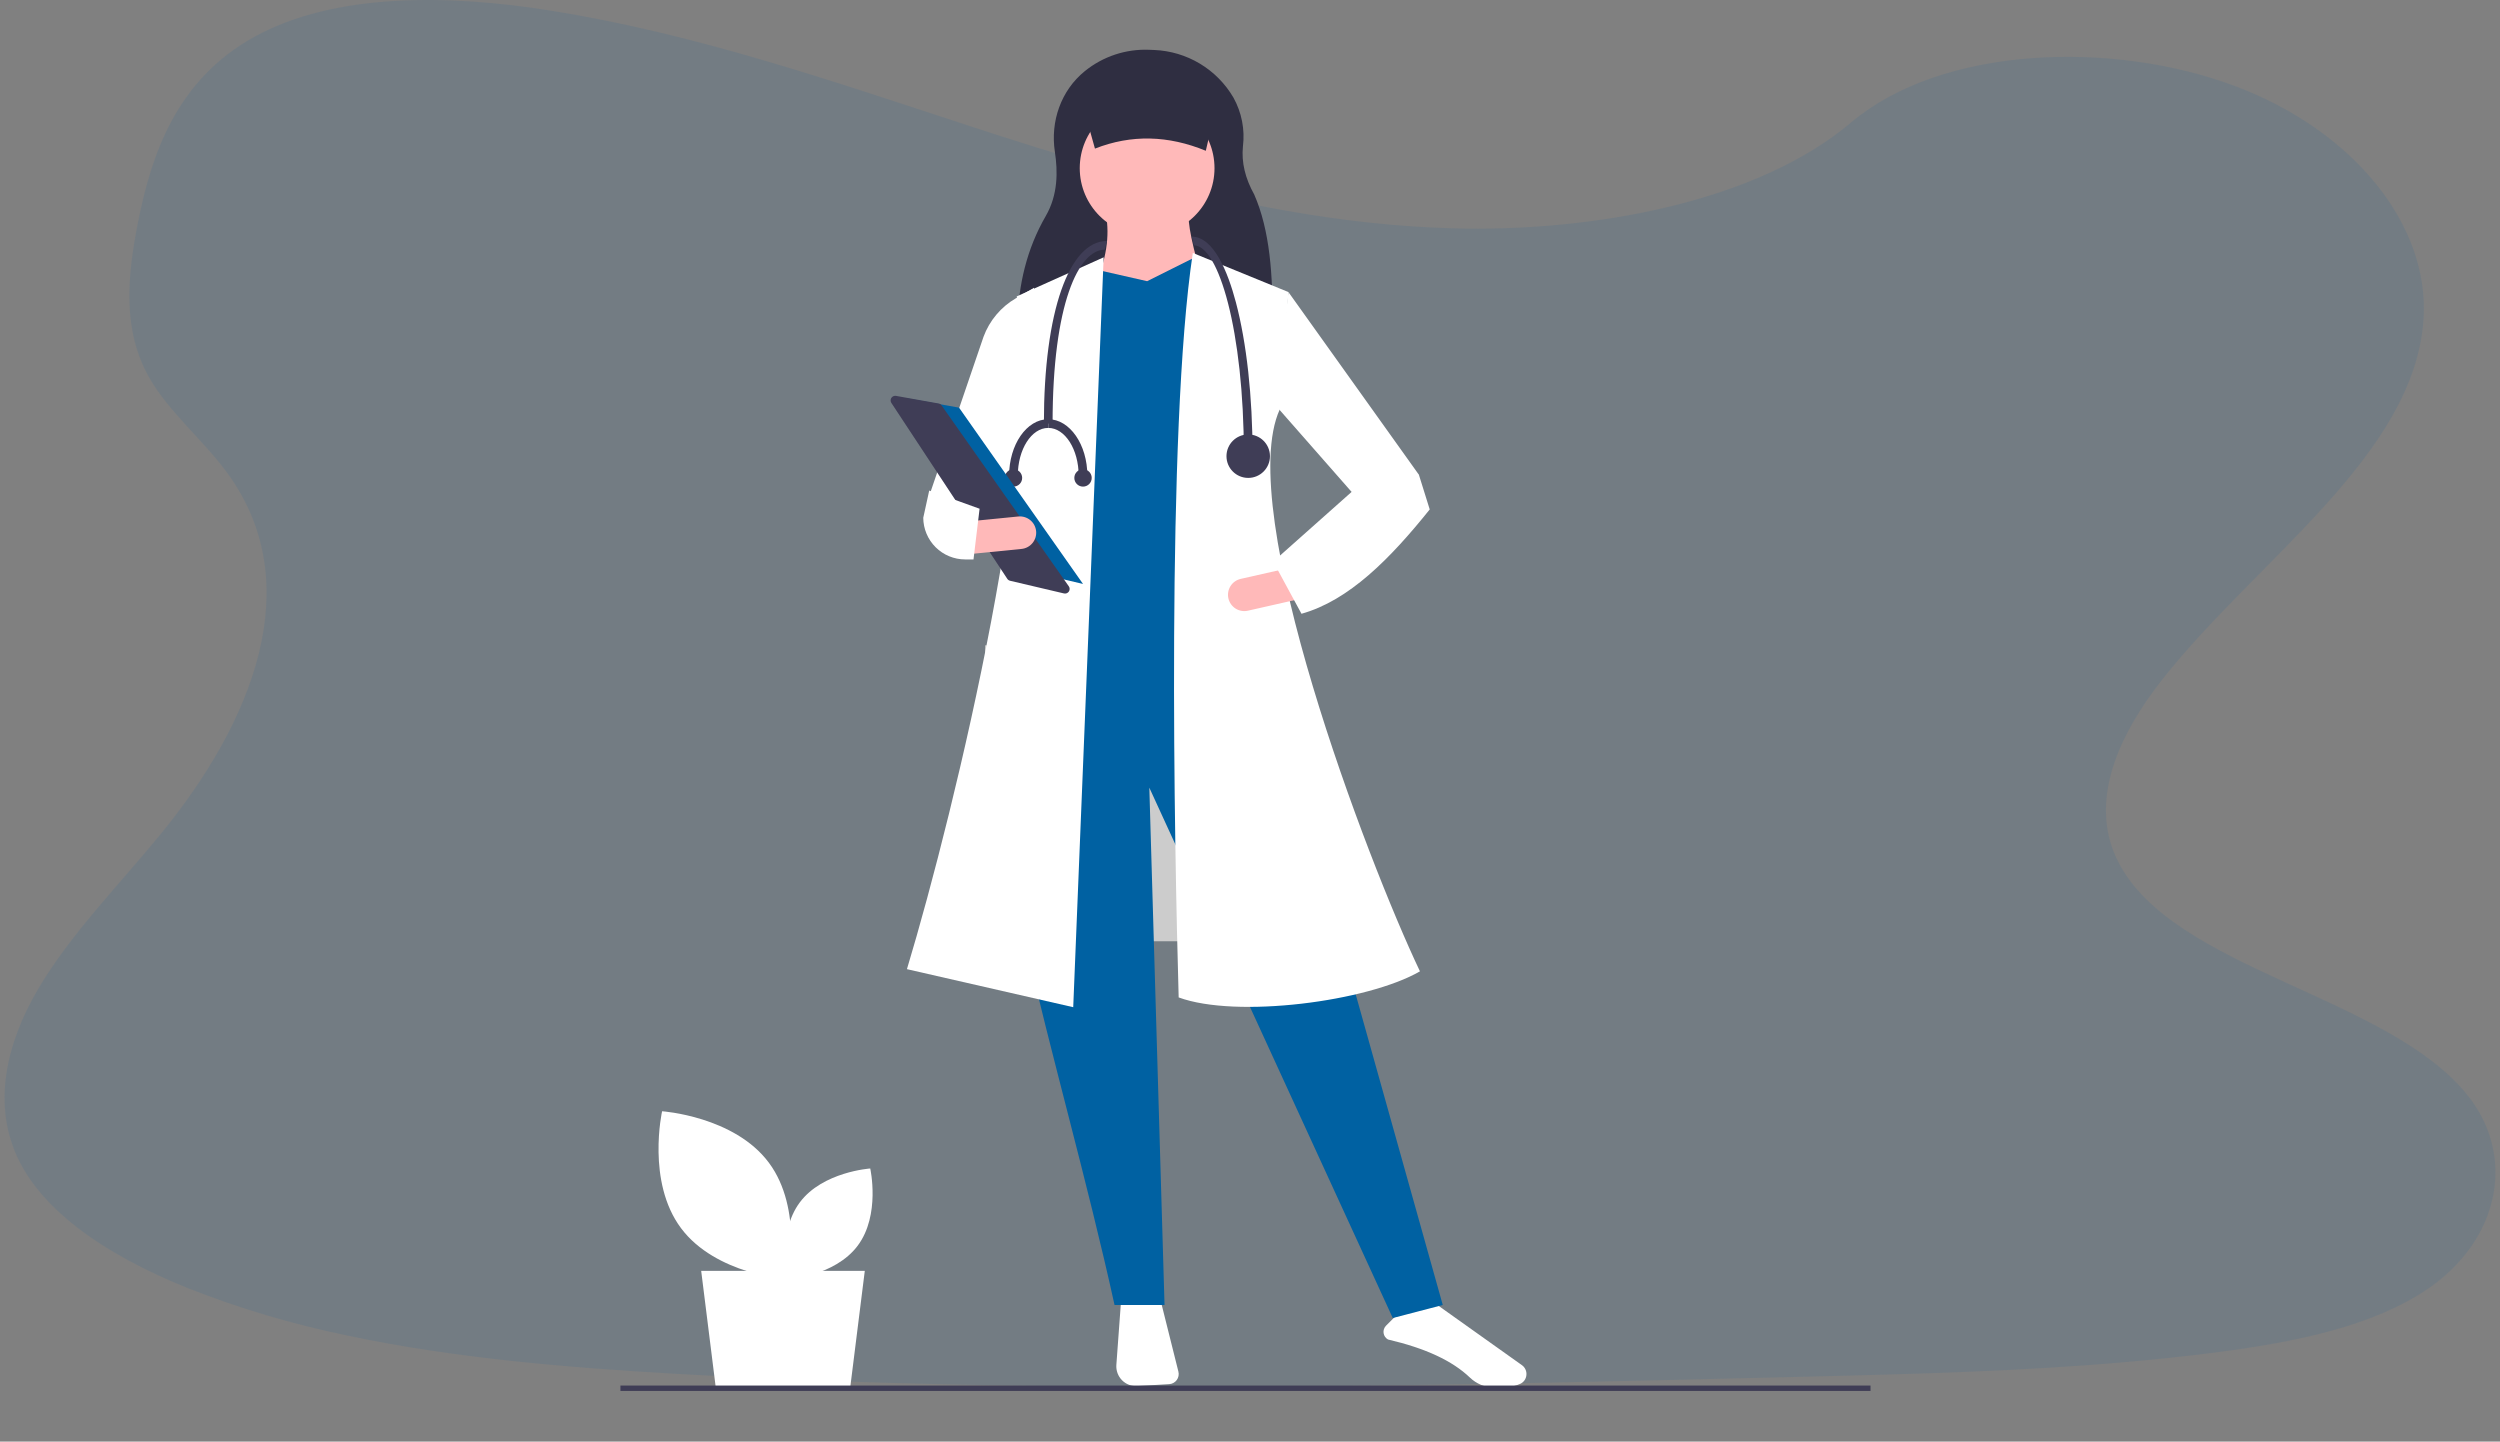 <svg width="274" height="158" viewBox="0 0 274 158" fill="none" xmlns="http://www.w3.org/2000/svg">
<rect x="0" y="0" width="274" height="158" fill="#808080" stroke="none"/>
<g clip-path="url(#clip0_587_24095)">
<path opacity="0.1" d="M269.789 137.971C268.734 139.194 267.524 140.276 266.19 141.189C260.15 145.36 251.557 147.085 243.234 148.175C241.382 148.417 239.525 148.636 237.662 148.831C226.123 150.054 214.423 150.462 202.733 150.764C201.059 150.809 199.383 150.851 197.707 150.89C185.918 151.18 174.119 151.469 162.323 151.68C148.16 151.927 133.996 152.073 119.843 151.962C105.948 151.856 92.066 151.512 78.206 150.794C76.873 150.728 75.541 150.656 74.21 150.578C62.072 149.888 49.725 148.845 38.12 146.387C32.106 145.156 26.212 143.402 20.504 141.147C16.045 139.345 11.767 137.117 8.334 134.433C5.658 132.342 3.493 129.978 2.141 127.314C-0.963 121.192 0.677 114.311 4.229 108.31C7.781 102.31 13.115 96.923 17.715 91.289C27.522 79.27 33.918 64.091 24.869 51.778C22.268 48.241 18.505 45.136 16.387 41.443C13.34 36.123 13.994 30.14 15.106 24.457C16.593 16.907 19.34 8.765 27.857 4.049C36.71 -0.852 49.275 -0.605 60.261 1.148C76.586 3.752 91.722 9.069 106.912 14.02L107.073 14.072L109.025 14.706L109.897 14.986C111.17 15.396 112.45 15.803 113.734 16.203L114.203 16.347H114.237L114.435 16.409L114.619 16.463L114.928 16.562C116.514 17.058 118.107 17.537 119.707 18.001H119.739C119.962 18.067 120.183 18.132 120.406 18.194H120.42C121.334 18.461 122.249 18.722 123.165 18.976L123.48 19.065L123.537 19.08H123.571C135.029 22.258 146.87 24.667 159.115 25.021C174.565 25.469 192.592 22.127 202.85 13.446C212.811 5.01 231.536 4.368 245.039 9.465C257.921 14.325 266.254 24.613 265.625 34.886C264.713 49.84 247.38 61.321 237.04 74.404C232.222 80.503 228.816 87.831 232.133 94.408C238.16 106.357 261.993 109.122 270.614 120.254C274.828 125.72 274.32 132.711 269.789 137.971Z" fill="#0061A2"/>
<path d="M136.972 70.727H107.965V103.162H136.972V70.727Z" fill="#CCCCCC"/>
<path d="M93.199 151.947H78.432L76.85 139.29H94.781L93.199 151.947Z" fill="white"/>
<path d="M122.852 142.779L122.353 149.591C122.331 149.9 122.375 150.209 122.481 150.499C122.588 150.79 122.756 151.053 122.973 151.273C123.191 151.493 123.452 151.664 123.741 151.775C124.03 151.885 124.339 151.933 124.648 151.914L128.147 151.702C128.309 151.692 128.467 151.647 128.61 151.569C128.752 151.491 128.876 151.383 128.972 151.252C129.068 151.121 129.134 150.971 129.165 150.811C129.197 150.652 129.192 150.488 129.153 150.33L127.211 142.561L122.852 142.779Z" fill="white"/>
<path d="M152.122 146.808C156.241 147.771 159.183 149.14 161.115 150.994C161.804 151.649 162.704 152.035 163.653 152.082C164.865 152.145 165.856 152.009 166.601 151.677H166.601C166.792 151.593 166.957 151.459 167.079 151.29C167.2 151.12 167.275 150.922 167.293 150.714C167.316 150.503 167.282 150.29 167.194 150.097C167.107 149.904 166.969 149.737 166.795 149.615L157.028 142.666L152.879 144.325L151.911 145.293C151.807 145.398 151.728 145.526 151.681 145.666C151.633 145.807 151.62 145.956 151.64 146.103C151.66 146.25 151.715 146.39 151.798 146.512C151.882 146.634 151.993 146.735 152.122 146.808H152.122Z" fill="white"/>
<path d="M139.446 35.574L111.527 35.316C111.598 31.249 112.544 27.256 114.612 23.683C115.97 21.336 115.941 18.782 115.613 16.631C115.108 13.31 116.283 9.913 118.893 7.799C120.888 6.181 123.405 5.348 125.971 5.457L126.514 5.479C128.279 5.553 129.999 6.069 131.513 6.979C133.028 7.89 134.289 9.167 135.182 10.693C136.089 12.321 136.455 14.196 136.226 16.046C136.049 17.787 136.473 19.545 137.463 21.32C139.172 25.219 139.542 30.207 139.446 35.574Z" fill="#2F2E41"/>
<path d="M158.127 143.027L152.647 144.457L125.965 86.328L127.633 143.027H122.153C116.298 116.352 105.727 85.565 110.48 75.845L138.83 74.178L158.127 143.027Z" fill="#0061A2"/>
<path d="M125.725 25.817C129.804 25.817 133.11 22.51 133.11 18.432C133.11 14.353 129.804 11.046 125.725 11.046C121.646 11.046 118.34 14.353 118.34 18.432C118.34 22.51 121.646 25.817 125.725 25.817Z" fill="#FFB9B9"/>
<path d="M132.158 32.011L120.008 31.296C121.199 28.563 121.674 25.931 121.199 23.434H130.252C130.231 25.351 131.185 28.668 132.158 32.011Z" fill="#FFB9B9"/>
<path d="M139.782 76.322L113.1 78.228L115.839 30.939L120.485 29.628L125.726 30.819L130.967 28.199L134.302 29.39L139.782 76.322Z" fill="#0061A2"/>
<path d="M117.625 110.389L99.4 106.22C104.82 88.25 114.583 47.138 111.431 32.487L120.961 28.199L117.625 110.389Z" fill="white"/>
<path d="M108.811 58.455L101.902 54.166L107.794 36.91C108.451 35.129 109.71 33.634 111.353 32.683L113.338 31.534L112.146 48.925L108.811 58.455Z" fill="white"/>
<path d="M155.626 106.459C149.874 109.787 135.495 111.642 129.182 109.318C128.718 93.081 127.806 47.153 130.731 27.723L141.213 32.011L140.26 44.876C135.249 55.88 149.801 94.211 155.626 106.459Z" fill="white"/>
<path d="M154.79 56.311L148.358 54.167L139.781 44.399L141.211 32.011L155.505 52.023L154.79 56.311Z" fill="white"/>
<path d="M134.632 65.584C134.737 66.046 135.021 66.447 135.422 66.7C135.823 66.952 136.307 67.036 136.769 66.932L142.23 65.695L141.44 62.21L135.98 63.446C135.518 63.551 135.116 63.835 134.863 64.236C134.611 64.637 134.527 65.121 134.632 65.584Z" fill="#FFB9B9"/>
<path d="M132.157 16.525C128.055 14.838 124.004 14.716 120.007 16.287L118.34 10.331H133.587L132.157 16.525Z" fill="#2F2E41"/>
<path d="M139.545 61.551L142.642 67.269C147.851 65.816 152.366 61.236 156.698 55.834L155.507 52.022L148.121 53.928L139.545 61.551Z" fill="white"/>
<path d="M137.28 49.759H136.327C136.327 36.281 133.552 26.889 130.848 26.889L130.609 25.936C133.035 25.936 134.581 29.845 135.451 33.124C136.63 37.57 137.28 43.478 137.28 49.759Z" fill="#3F3D56"/>
<path d="M115.363 46.424H114.41C114.41 34.08 117.204 26.412 121.319 26.412L121.081 27.365C118.235 27.365 115.363 33.258 115.363 46.424Z" fill="#3F3D56"/>
<path d="M136.804 52.379C138.12 52.379 139.187 51.313 139.187 49.997C139.187 48.681 138.12 47.615 136.804 47.615C135.488 47.615 134.422 48.681 134.422 49.997C134.422 51.313 135.488 52.379 136.804 52.379Z" fill="#3F3D56"/>
<path d="M111.551 52.141H110.598C110.598 48.726 112.521 45.947 114.886 45.947V46.9C113.047 46.9 111.551 49.251 111.551 52.141Z" fill="#3F3D56"/>
<path d="M119.175 52.141H118.222C118.222 49.251 116.726 46.9 114.887 46.9V45.947C117.251 45.947 119.175 48.726 119.175 52.141Z" fill="#3F3D56"/>
<path d="M118.699 53.333C119.225 53.333 119.652 52.906 119.652 52.38C119.652 51.853 119.225 51.427 118.699 51.427C118.173 51.427 117.746 51.853 117.746 52.38C117.746 52.906 118.173 53.333 118.699 53.333Z" fill="#3F3D56"/>
<path d="M111.076 53.333C111.602 53.333 112.029 52.906 112.029 52.38C112.029 51.853 111.602 51.427 111.076 51.427C110.55 51.427 110.123 51.853 110.123 52.38C110.123 52.906 110.55 53.333 111.076 53.333Z" fill="#3F3D56"/>
<path d="M99.164 43.617L105.11 44.678L118.699 64.001L111.48 62.303L99.164 43.617Z" fill="#0061A2"/>
<path d="M98.109 43.38C98.019 43.382 97.93 43.407 97.853 43.455C97.776 43.502 97.713 43.569 97.67 43.649C97.628 43.729 97.608 43.819 97.612 43.91C97.616 44 97.645 44.088 97.695 44.164L110.397 63.437C110.468 63.545 110.578 63.621 110.703 63.651L116.613 65.041C116.713 65.065 116.818 65.058 116.913 65.02C117.008 64.983 117.09 64.918 117.147 64.833C117.205 64.748 117.235 64.648 117.234 64.545C117.233 64.443 117.201 64.343 117.142 64.26L103.195 44.429C103.157 44.375 103.109 44.329 103.054 44.293C102.998 44.258 102.936 44.234 102.871 44.222L98.205 43.389C98.173 43.383 98.141 43.38 98.109 43.38Z" fill="#3F3D56"/>
<path d="M106.033 57.16L106.386 60.717L111.957 60.163C112.429 60.117 112.863 59.884 113.163 59.518C113.463 59.151 113.606 58.681 113.559 58.209C113.512 57.737 113.28 57.304 112.913 57.003C112.547 56.703 112.076 56.561 111.604 56.607L106.033 57.16Z" fill="#FFB9B9"/>
<path d="M101.189 56.749C101.198 57.961 101.685 59.121 102.544 59.977C103.404 60.832 104.567 61.312 105.78 61.314H106.696L107.362 55.756L101.841 53.768L101.189 56.749Z" fill="white"/>
<path d="M74.64 134.607C78.442 139.699 86.336 140.235 86.336 140.235C86.336 140.235 88.064 132.515 84.261 127.422C80.459 122.33 72.566 121.794 72.566 121.794C72.566 121.794 70.838 129.514 74.64 134.607Z" fill="white"/>
<path d="M94.009 136.521C91.5 139.881 86.292 140.235 86.292 140.235C86.292 140.235 85.151 135.141 87.66 131.78C90.17 128.42 95.378 128.066 95.378 128.066C95.378 128.066 96.519 133.161 94.009 136.521Z" fill="white"/>
<path d="M205.008 151.856H68V152.447H205.008V151.856Z" fill="#3F3D56"/>
</g>
<defs>
<clipPath id="clip0_587_24095">
<rect width="273" height="158" fill="white" transform="translate(0.5)"/>
</clipPath>
</defs>
</svg>
